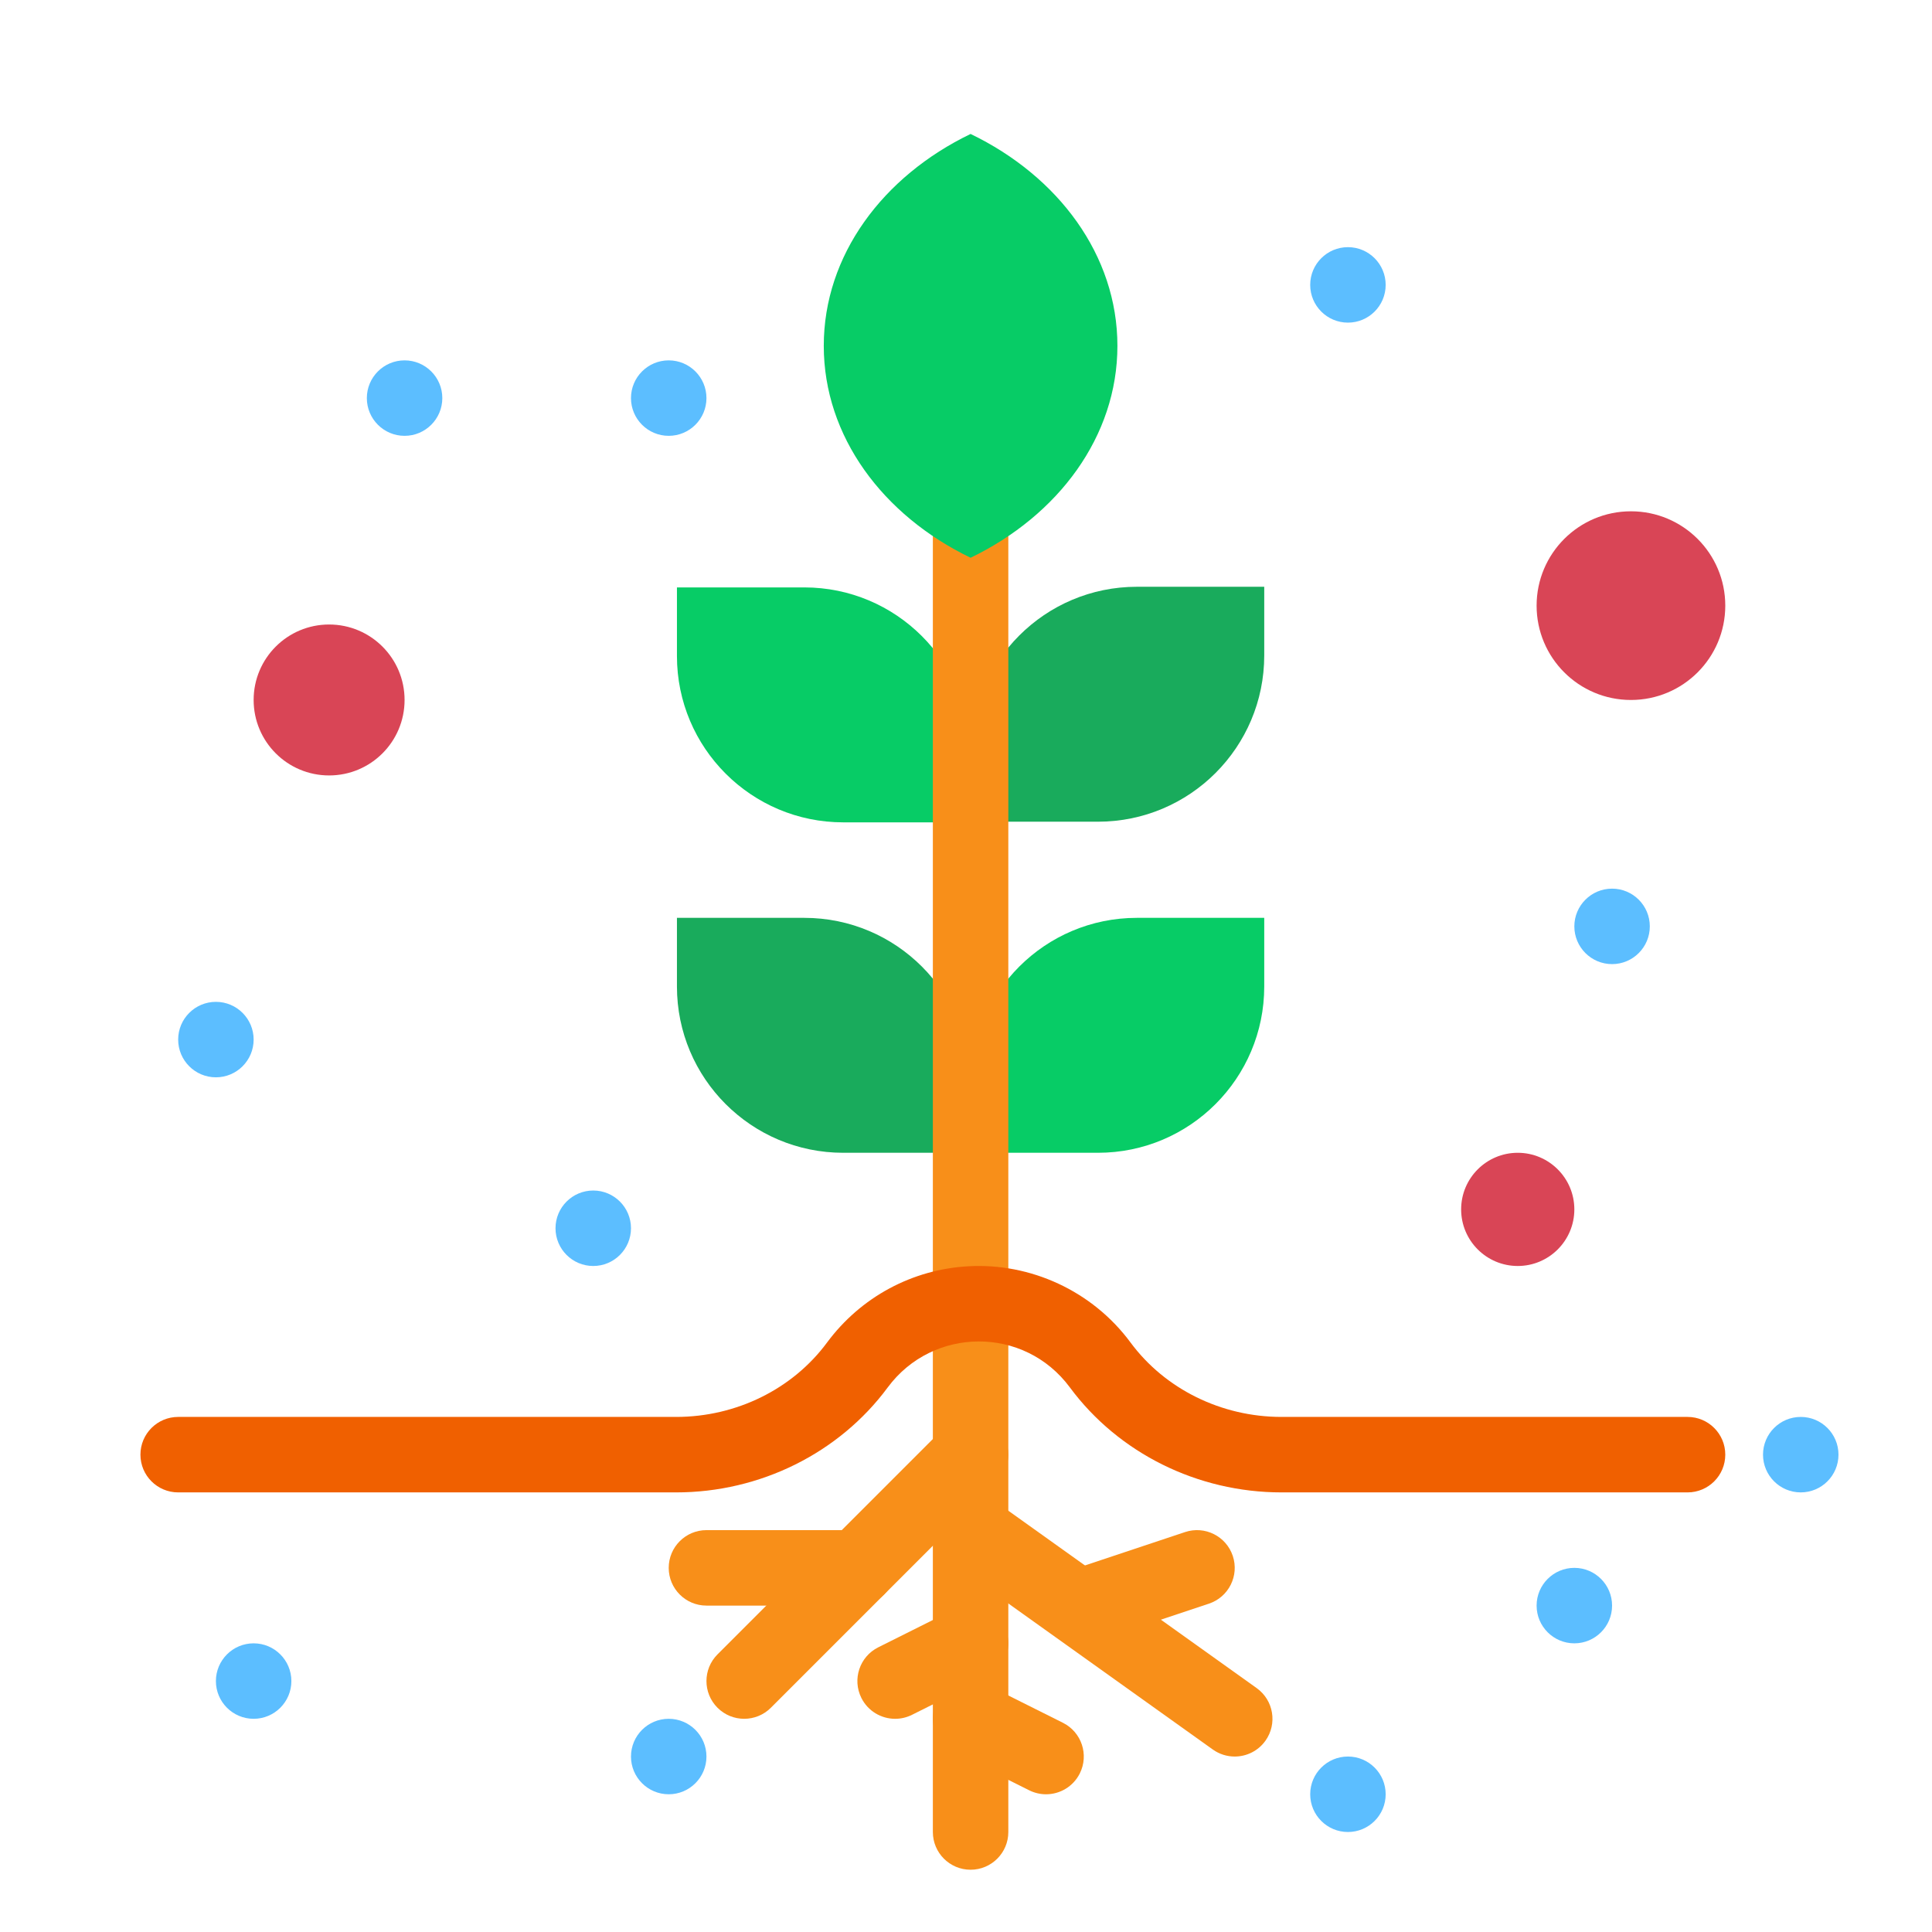 <svg xmlns="http://www.w3.org/2000/svg" xmlns:xlink="http://www.w3.org/1999/xlink" x="0px" y="0px" width="512px" height="512px" viewBox="0 0 512 512" style="enable-background:new 0 0 512 512;" xml:space="preserve"><g id="_x31_54-Plant_x2C__Root_x2C__Roots">	<g>		<path style="fill:#D94556;" d="M87.217,165.5c11.05,0,20,8.95,20,20s-8.95,20-20,20s-20-8.95-20-20S76.167,165.5,87.217,165.5z"></path>		<path style="fill:#D94556;" d="M402.217,305.5c8.28,0,15,6.72,15,15s-6.72,15-15,15s-15-6.72-15-15S393.937,305.5,402.217,305.5z"></path>		<path style="fill:#D94556;" d="M432.217,135.5c13.81,0,25,11.19,25,25s-11.19,25-25,25s-25-11.19-25-25   S418.407,135.5,432.217,135.5z"></path>		<path style="fill:#19AB5C;" d="M335.037,155.5v18.19c0,24.34-19.73,44.07-44.07,44.07h-33.75v-18.02c0-0.06,0-0.11,0-0.17   c0-24.34,19.73-44.07,44.07-44.07H335.037z"></path>		<path style="fill:#19AB5C;" d="M213.147,243.24c24.34,0,44.069,19.729,44.069,44.069v18.19h-33.75   c-24.34,0-44.069-19.73-44.069-44.07V243.24H213.147z"></path>		<path style="fill:#07CC66;" d="M335.037,243.24v18.189c0,24.34-19.73,44.07-44.07,44.07h-33.75v-18.19   c0-24.34,19.73-44.069,44.07-44.069H335.037z"></path>		<path style="fill:#07CC66;" d="M257.217,217.76v0.17h-33.75c-24.34,0-44.069-19.73-44.069-44.07v-18.19h33.75   c24.279,0,43.979,19.64,44.069,43.9c0,0.06,0,0.11,0,0.17V217.76z"></path>		<path style="fill:#5CBEFF;" d="M477.217,375.5c5.52,0,10,4.48,10,10s-4.48,10-10,10s-10-4.48-10-10S471.697,375.5,477.217,375.5z"></path>		<path style="fill:#5CBEFF;" d="M427.217,235.5c5.52,0,10,4.48,10,10s-4.48,10-10,10s-10-4.48-10-10S421.697,235.5,427.217,235.5z"></path>		<path style="fill:#5CBEFF;" d="M417.217,415.5c5.52,0,10,4.48,10,10s-4.48,10-10,10s-10-4.48-10-10S411.697,415.5,417.217,415.5z"></path>		<path style="fill:#5CBEFF;" d="M357.217,65.5c5.52,0,10,4.48,10,10s-4.48,10-10,10s-10-4.48-10-10S351.697,65.5,357.217,65.5z"></path>		<path style="fill:#5CBEFF;" d="M357.217,465.5c5.52,0,10,4.48,10,10s-4.48,10-10,10s-10-4.48-10-10S351.697,465.5,357.217,465.5z"></path>		<path style="fill:#5CBEFF;" d="M177.217,95.5c5.521,0,10,4.48,10,10s-4.479,10-10,10c-5.52,0-10-4.48-10-10   S171.697,95.5,177.217,95.5z"></path>		<path style="fill:#5CBEFF;" d="M177.217,455.5c5.521,0,10,4.48,10,10s-4.479,10-10,10c-5.52,0-10-4.48-10-10   S171.697,455.5,177.217,455.5z"></path>		<path style="fill:#5CBEFF;" d="M157.217,315.5c5.521,0,10,4.48,10,10s-4.479,10-10,10c-5.52,0-10-4.48-10-10   S151.697,315.5,157.217,315.5z"></path>		<path style="fill:#5CBEFF;" d="M107.217,95.5c5.521,0,10,4.48,10,10s-4.479,10-10,10c-5.52,0-10-4.48-10-10   S101.697,95.5,107.217,95.5z"></path>		<path style="fill:#5CBEFF;" d="M67.217,435.5c5.521,0,10,4.48,10,10s-4.479,10-10,10c-5.52,0-10-4.48-10-10   S61.697,435.5,67.217,435.5z"></path>		<path style="fill:#5CBEFF;" d="M57.217,265.5c5.521,0,10,4.48,10,10s-4.479,10-10,10c-5.52,0-10-4.48-10-10   S51.697,265.5,57.217,265.5z"></path>		<path style="fill:#F88F19;" d="M327.208,465.501c-2.012,0-4.042-0.605-5.804-1.863l-70-50c-4.494-3.211-5.535-9.456-2.324-13.95   c3.21-4.495,9.454-5.534,13.949-2.325l70,50c4.494,3.211,5.535,9.456,2.325,13.95   C333.402,464.045,330.328,465.501,327.208,465.501z"></path>		<path style="fill:#F88F19;" d="M287.216,435.503c-4.188,0-8.089-2.65-9.486-6.841c-1.746-5.239,1.086-10.902,6.325-12.649l30-10   c5.24-1.746,10.902,1.086,12.649,6.325c1.746,5.239-1.086,10.902-6.325,12.649l-30,10   C289.33,435.337,288.264,435.503,287.216,435.503z"></path>		<path style="fill:#F88F19;" d="M277.209,475.502c-1.503,0-3.028-0.34-4.464-1.058l-20-10c-4.94-2.47-6.942-8.477-4.473-13.416   c2.47-4.941,8.477-6.943,13.416-4.473l20,10c4.94,2.47,6.942,8.477,4.473,13.416C284.409,473.477,280.877,475.502,277.209,475.502   z"></path>		<path style="fill:#F88F19;" d="M197.217,455.5c-2.559,0-5.118-0.977-7.071-2.929c-3.904-3.905-3.904-10.237,0-14.143l60-60   c3.905-3.904,10.236-3.904,14.143,0c3.905,3.905,3.905,10.237,0,14.143l-60,60C202.336,454.523,199.776,455.5,197.217,455.5z"></path>		<path style="fill:#F88F19;" d="M227.217,425.5h-40c-5.522,0-10-4.478-10-10s4.478-10,10-10h40c5.523,0,10,4.478,10,10   S232.74,425.5,227.217,425.5z"></path>		<path style="fill:#F88F19;" d="M237.225,455.502c-3.668,0-7.199-2.025-8.952-5.53c-2.47-4.939-0.468-10.946,4.473-13.416l20-10   c4.938-2.471,10.946-0.468,13.416,4.473c2.47,4.939,0.468,10.946-4.473,13.416l-19.999,10   C240.254,455.162,238.728,455.502,237.225,455.502z"></path>		<path style="fill:#F88F19;" d="M257.217,127.81c-5.522,0-10,4.477-10,10c0,94.747,0,285.86,0,347.69c0,5.522,4.478,10,10,10   s10-4.478,10-10c0-111.924,0-251.2,0-347.69C267.217,132.287,262.739,127.81,257.217,127.81z"></path>		<path style="fill:#07CC66;" d="M257.217,35.5c23.25,11.21,38.91,32.15,38.91,56.15s-15.66,44.94-38.91,56.16   c-23.25-11.22-38.91-32.16-38.91-56.16S233.967,46.71,257.217,35.5z"></path>		<path style="fill:#F06000;" d="M447.217,395.5h-107.62c-22.218,0-43.178-10.4-56.069-27.821   c-12.078-16.344-36.313-16.143-48.275,0.005c-12.875,17.415-33.832,27.816-56.055,27.816H47.217c-5.522,0-10-4.478-10-10   s4.478-10,10-10h131.98c15.907,0,30.853-7.37,39.979-19.715c8.925-12.046,22.592-19.41,37.505-20.211   c16.291-0.909,32.735,6.419,42.928,20.213c9.133,12.342,24.083,19.713,39.988,19.713h107.62c5.522,0,10,4.478,10,10   S452.739,395.5,447.217,395.5z"></path>	</g></g><g id="Layer_1"></g></svg>